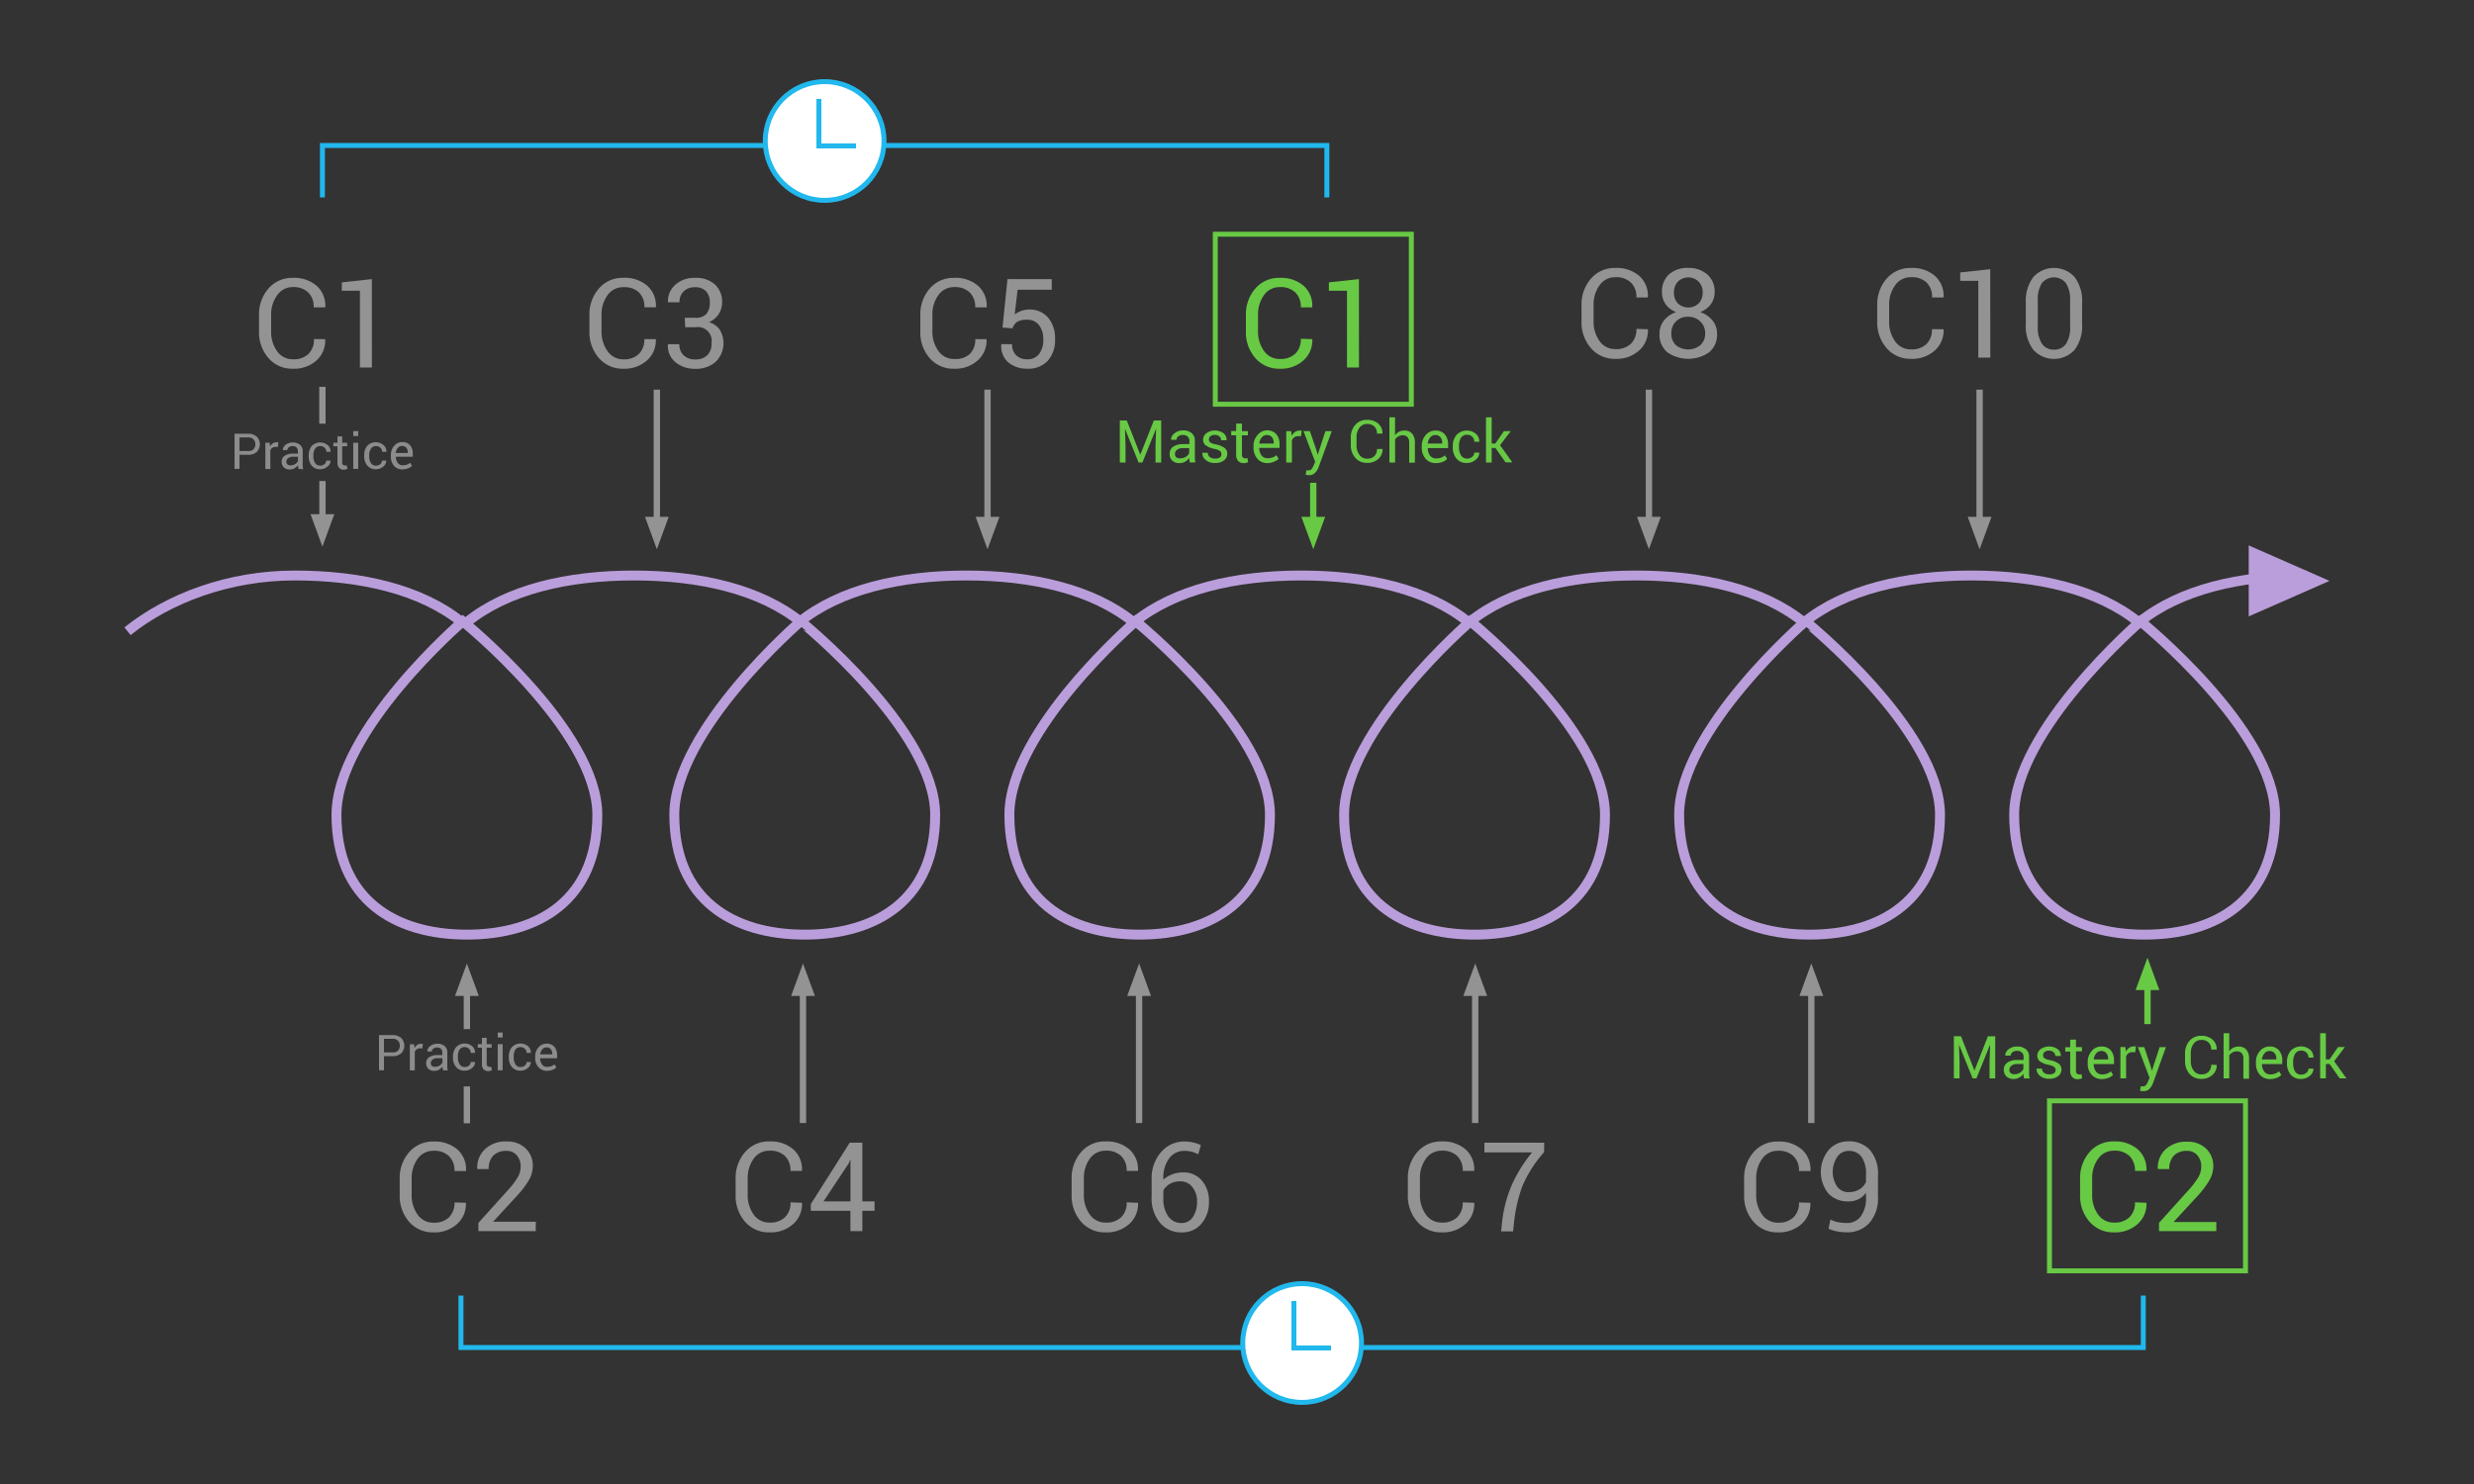 <svg xmlns="http://www.w3.org/2000/svg" id="Layer_1" data-name="Layer 1" viewBox="0 0 500 300"><rect x="0" y="0" width="500" height="300" fill="#333333" stroke="none"/><defs><style>      .cls-1 {        fill: #ba9edb;      }      .cls-2, .cls-5, .cls-6 {        fill: none;      }      .cls-2 {        stroke: #ba9edb;        stroke-width: 2px;      }      .cls-2, .cls-5, .cls-6, .cls-7 {        stroke-miterlimit: 10;      }      .cls-3 {        fill: #939393;      }      .cls-4 {        fill: #68c945;      }      .cls-5 {        stroke: #68c945;      }      .cls-6, .cls-7 {        stroke: #21b8ed;      }      .cls-7 {        fill: #fff;      }      .cls-8 {        fill: #8c8c8c;      }    </style></defs><title>spiral</title><polygon class="cls-1" points="470.8 117.43 454.47 124.61 454.47 110.26 470.8 117.43"></polygon><g><g><path class="cls-2" d="M93.3,125.77c-8.2-6.62-20.38-9.43-33.76-9.43S34,121,25.77,127.61"></path><g><path class="cls-2" d="M189,164.72c0,17.13-11.8,24.22-26.36,24.22s-26.36-7.09-26.36-24.22,25.53-39.12,25.53-39.12S189,147.58,189,164.72Z"></path><path class="cls-2" d="M229.06,125.77c-8.2-6.62-20.38-9.43-33.76-9.43s-25.57,2.81-33.76,9.43"></path></g><g><path class="cls-2" d="M120.72,164.72c0,17.13-11.8,24.22-26.36,24.22S68,181.85,68,164.72,93.53,125.6,93.53,125.6,120.72,147.58,120.72,164.72Z"></path><path class="cls-2" d="M161.89,125.77c-8.2-6.62-20.38-9.43-33.76-9.43s-25.57,2.81-33.76,9.43"></path></g><g><path class="cls-2" d="M256.66,164.72c0,17.13-11.8,24.22-26.36,24.22S204,181.85,204,164.72s25.53-39.12,25.53-39.12S256.66,147.58,256.66,164.72Z"></path><path class="cls-2" d="M296.77,125.77c-8.2-6.62-20.38-9.43-33.76-9.43s-25.57,2.81-33.76,9.43"></path></g><g><path class="cls-2" d="M324.37,164.72c0,17.13-11.8,24.22-26.36,24.22s-26.36-7.09-26.36-24.22,25.53-39.12,25.53-39.12S324.37,147.58,324.37,164.72Z"></path><path class="cls-2" d="M364.48,125.77c-8.2-6.62-20.38-9.43-33.76-9.43s-25.57,2.81-33.76,9.43"></path></g><g><path class="cls-2" d="M392.08,164.72c0,17.13-11.8,24.22-26.36,24.22s-26.36-7.09-26.36-24.22,25.53-39.12,25.53-39.12S392.08,147.58,392.08,164.72Z"></path><path class="cls-2" d="M432.19,125.77c-8.2-6.62-20.38-9.43-33.76-9.43s-25.57,2.81-33.76,9.43"></path></g><g><path class="cls-2" d="M459.79,164.72c0,17.13-11.8,24.22-26.36,24.22s-26.36-7.09-26.36-24.22S432.6,125.6,432.6,125.6,459.79,147.58,459.79,164.72Z"></path><path class="cls-2" d="M466.13,116.34c-13.38,0-25.57,2.81-33.76,9.43"></path></g></g><g><path class="cls-3" d="M94.16,243.15l0,.07a5.39,5.39,0,0,1-1.77,4.21,6.74,6.74,0,0,1-4.8,1.7A6.3,6.3,0,0,1,82.69,247a7.9,7.9,0,0,1-1.91-5.45v-3.18a7.92,7.92,0,0,1,1.91-5.45,6.29,6.29,0,0,1,4.94-2.15,6.94,6.94,0,0,1,4.82,1.61,5.34,5.34,0,0,1,1.74,4.28l0,.07H91.85a4,4,0,0,0-1.1-3,4.24,4.24,0,0,0-3.12-1.09,3.81,3.81,0,0,0-3.23,1.63,6.63,6.63,0,0,0-1.2,4v3.2a6.67,6.67,0,0,0,1.2,4.07,3.81,3.81,0,0,0,3.23,1.63,4.25,4.25,0,0,0,3.12-1.09,4,4,0,0,0,1.1-3Z"></path><path class="cls-3" d="M108.27,248.88H96.69v-1.67l5.85-6.49a16.44,16.44,0,0,0,2.13-2.79,4.38,4.38,0,0,0,.56-2.11,3.35,3.35,0,0,0-.78-2.25,2.58,2.58,0,0,0-2.07-.91,3.55,3.55,0,0,0-2.73,1,3.79,3.79,0,0,0-.88,2.67H96.46l0-.07A5,5,0,0,1,98,232.33a6,6,0,0,1,4.42-1.57,5.23,5.23,0,0,1,3.83,1.41,4.8,4.8,0,0,1,1.43,3.58,5.72,5.72,0,0,1-.86,2.93,18.84,18.84,0,0,1-2.42,3.15l-4.7,5.1,0,.06h8.59Z"></path></g><g><path class="cls-3" d="M162.09,243.15l0,.07a5.39,5.39,0,0,1-1.77,4.21,6.74,6.74,0,0,1-4.8,1.7,6.3,6.3,0,0,1-4.94-2.15,7.9,7.9,0,0,1-1.91-5.45v-3.18a7.92,7.92,0,0,1,1.91-5.45,6.29,6.29,0,0,1,4.94-2.15,6.94,6.94,0,0,1,4.82,1.61,5.34,5.34,0,0,1,1.74,4.28l0,.07h-2.32a4,4,0,0,0-1.1-3,4.24,4.24,0,0,0-3.12-1.09,3.81,3.81,0,0,0-3.23,1.63,6.63,6.63,0,0,0-1.2,4v3.2a6.67,6.67,0,0,0,1.2,4.07,3.81,3.81,0,0,0,3.23,1.63,4.25,4.25,0,0,0,3.12-1.09,4,4,0,0,0,1.1-3Z"></path><path class="cls-3" d="M174.28,242.87h2.47v1.9h-2.47v4.11h-2.41v-4.11h-8v-1.36L171.73,231h2.55Zm-7.85,0h5.45v-8.38h-.07l-.23.61Z"></path></g><g><path class="cls-3" d="M230,243.15l0,.07a5.39,5.39,0,0,1-1.77,4.21,6.74,6.74,0,0,1-4.8,1.7,6.3,6.3,0,0,1-4.94-2.15,7.9,7.9,0,0,1-1.91-5.45v-3.18a7.92,7.92,0,0,1,1.91-5.45,6.29,6.29,0,0,1,4.94-2.15,6.94,6.94,0,0,1,4.82,1.61,5.34,5.34,0,0,1,1.74,4.28l0,.07H227.7a4,4,0,0,0-1.1-3,4.24,4.24,0,0,0-3.12-1.09,3.81,3.81,0,0,0-3.23,1.63,6.63,6.63,0,0,0-1.2,4v3.2a6.67,6.67,0,0,0,1.2,4.07,3.81,3.81,0,0,0,3.23,1.63,4.25,4.25,0,0,0,3.12-1.09,4,4,0,0,0,1.1-3Z"></path><path class="cls-3" d="M239.38,230.76a8,8,0,0,1,1.82.21,6,6,0,0,1,1.49.53l-.52,1.85a7.17,7.17,0,0,0-1.26-.5,5.6,5.6,0,0,0-1.54-.19,3.7,3.7,0,0,0-3.09,1.53,6.41,6.41,0,0,0-1.17,4v.28a5.9,5.9,0,0,1,1.8-1.07,6,6,0,0,1,2.18-.39,4.78,4.78,0,0,1,3.82,1.66,6.21,6.21,0,0,1,1.42,4.2,6.65,6.65,0,0,1-1.52,4.52,5.08,5.08,0,0,1-4,1.75,5.6,5.6,0,0,1-4.34-1.9,7.72,7.72,0,0,1-1.72-5.36v-3.41a8,8,0,0,1,1.91-5.57A6.12,6.12,0,0,1,239.38,230.76Zm-.82,8.06a4.17,4.17,0,0,0-2.11.5,3.41,3.41,0,0,0-1.33,1.34v1.45a6.05,6.05,0,0,0,1,3.8,3.19,3.19,0,0,0,2.61,1.33A2.62,2.62,0,0,0,241.1,246a5.55,5.55,0,0,0,.83-3.12A4.58,4.58,0,0,0,241,240,3,3,0,0,0,238.56,238.82Z"></path></g><g><path class="cls-3" d="M297.95,243.15l0,.07a5.38,5.38,0,0,1-1.77,4.21,6.74,6.74,0,0,1-4.8,1.7,6.3,6.3,0,0,1-4.94-2.15,7.9,7.9,0,0,1-1.91-5.45v-3.18a7.92,7.92,0,0,1,1.91-5.45,6.29,6.29,0,0,1,4.94-2.15,6.94,6.94,0,0,1,4.82,1.61,5.33,5.33,0,0,1,1.74,4.28l0,.07h-2.32a4,4,0,0,0-1.1-3,4.24,4.24,0,0,0-3.12-1.09,3.81,3.81,0,0,0-3.23,1.63,6.63,6.63,0,0,0-1.2,4v3.2a6.67,6.67,0,0,0,1.2,4.07,3.81,3.81,0,0,0,3.23,1.63,4.25,4.25,0,0,0,3.12-1.09,4,4,0,0,0,1.1-3Z"></path><path class="cls-3" d="M312.06,232.92a25.16,25.16,0,0,0-4.37,6.83A30.45,30.45,0,0,0,306,247l-.2,1.93h-2.42l.2-1.93a26.25,26.25,0,0,1,2-7.55,29.13,29.13,0,0,1,4.06-6.49H300V231h12.09Z"></path></g><g><path class="cls-3" d="M365.88,243.15l0,.07a5.39,5.39,0,0,1-1.77,4.21,6.74,6.74,0,0,1-4.8,1.7A6.3,6.3,0,0,1,354.4,247a7.89,7.89,0,0,1-1.91-5.45v-3.18a7.92,7.92,0,0,1,1.91-5.45,6.29,6.29,0,0,1,4.94-2.15,6.94,6.94,0,0,1,4.82,1.61,5.34,5.34,0,0,1,1.74,4.28l0,.07h-2.32a4,4,0,0,0-1.1-3,4.24,4.24,0,0,0-3.12-1.09,3.81,3.81,0,0,0-3.23,1.63,6.63,6.63,0,0,0-1.2,4v3.2a6.67,6.67,0,0,0,1.2,4.07,3.81,3.81,0,0,0,3.23,1.63,4.25,4.25,0,0,0,3.12-1.09,4,4,0,0,0,1.1-3Z"></path><path class="cls-3" d="M373.23,247.24a3.43,3.43,0,0,0,2.83-1.33,6.29,6.29,0,0,0,1.06-4v-.81a3.94,3.94,0,0,1-1.5,1.32,4.45,4.45,0,0,1-2,.45,5.4,5.4,0,0,1-4.11-1.6,7,7,0,0,1,.09-8.82,5.18,5.18,0,0,1,3.92-1.72,5.71,5.71,0,0,1,4.41,1.75,7.34,7.34,0,0,1,1.61,5.15v4.26a7.55,7.55,0,0,1-1.75,5.36,6,6,0,0,1-4.56,1.87,10.56,10.56,0,0,1-1.92-.18,6.91,6.91,0,0,1-1.75-.55l.37-1.86a5.5,5.5,0,0,0,1.5.53A9.36,9.36,0,0,0,373.23,247.24Zm.38-6.25a4,4,0,0,0,2.23-.58,3.33,3.33,0,0,0,1.28-1.47V237.4a5.84,5.84,0,0,0-.9-3.54,3.09,3.09,0,0,0-2.63-1.2,2.79,2.79,0,0,0-2.26,1.18,5.47,5.47,0,0,0-.07,6A2.79,2.79,0,0,0,373.61,241Z"></path></g><g><path class="cls-4" d="M433.81,243.15l0,.07a5.38,5.38,0,0,1-1.77,4.21,6.74,6.74,0,0,1-4.8,1.7,6.3,6.3,0,0,1-4.94-2.15,7.9,7.9,0,0,1-1.91-5.45v-3.18a7.92,7.92,0,0,1,1.91-5.45,6.29,6.29,0,0,1,4.94-2.15,6.94,6.94,0,0,1,4.82,1.61,5.33,5.33,0,0,1,1.74,4.28l0,.07h-2.32a4,4,0,0,0-1.1-3,4.25,4.25,0,0,0-3.12-1.09,3.81,3.81,0,0,0-3.23,1.63,6.63,6.63,0,0,0-1.2,4v3.2a6.67,6.67,0,0,0,1.2,4.07,3.81,3.81,0,0,0,3.23,1.63,4.26,4.26,0,0,0,3.12-1.09,4,4,0,0,0,1.1-3Z"></path><path class="cls-4" d="M447.92,248.88H436.34v-1.67l5.85-6.49a16.46,16.46,0,0,0,2.13-2.79,4.38,4.38,0,0,0,.56-2.11,3.35,3.35,0,0,0-.78-2.25,2.58,2.58,0,0,0-2.07-.91,3.54,3.54,0,0,0-2.73,1,3.79,3.79,0,0,0-.88,2.67h-2.32l0-.07a5,5,0,0,1,1.53-3.88,6,6,0,0,1,4.42-1.57,5.23,5.23,0,0,1,3.83,1.41,4.8,4.8,0,0,1,1.43,3.58,5.72,5.72,0,0,1-.86,2.93,18.84,18.84,0,0,1-2.42,3.15l-4.7,5.1,0,.06h8.59Z"></path></g><rect class="cls-5" x="414.2" y="222.54" width="39.62" height="34.37"></rect><polyline class="cls-6" points="93.16 261.91 93.16 272.41 433.16 272.41 433.16 261.91"></polyline><g><path class="cls-3" d="M65.72,68.56l0,.07A5.38,5.38,0,0,1,64,72.84a6.74,6.74,0,0,1-4.8,1.7,6.3,6.3,0,0,1-4.94-2.15,7.9,7.9,0,0,1-1.91-5.45V63.77a7.92,7.92,0,0,1,1.91-5.45,6.29,6.29,0,0,1,4.94-2.15A6.94,6.94,0,0,1,64,57.78a5.33,5.33,0,0,1,1.74,4.28l0,.07H63.4a4,4,0,0,0-1.1-3,4.24,4.24,0,0,0-3.12-1.09A3.81,3.81,0,0,0,56,59.7a6.63,6.63,0,0,0-1.2,4v3.2A6.67,6.67,0,0,0,56,71a3.81,3.81,0,0,0,3.23,1.63,4.26,4.26,0,0,0,3.12-1.09,4,4,0,0,0,1.1-3Z"></path><path class="cls-3" d="M75.16,74.29H72.74V58.78l-3.66,0V57.08l6.07-.66Z"></path></g><g><path class="cls-3" d="M132.55,68.56l0,.07a5.38,5.38,0,0,1-1.77,4.21,6.74,6.74,0,0,1-4.8,1.7,6.3,6.3,0,0,1-4.94-2.15,7.9,7.9,0,0,1-1.91-5.45V63.77a7.92,7.92,0,0,1,1.91-5.45A6.29,6.29,0,0,1,126,56.16a6.94,6.94,0,0,1,4.82,1.61,5.33,5.33,0,0,1,1.74,4.28l0,.07h-2.32a4,4,0,0,0-1.1-3A4.24,4.24,0,0,0,126,58.06a3.81,3.81,0,0,0-3.23,1.63,6.63,6.63,0,0,0-1.2,4v3.2a6.67,6.67,0,0,0,1.2,4.07A3.81,3.81,0,0,0,126,72.64a4.26,4.26,0,0,0,3.12-1.09,4,4,0,0,0,1.1-3Z"></path><path class="cls-3" d="M138.39,64.24h2.11a2.82,2.82,0,0,0,2.28-.8,3.4,3.4,0,0,0,.67-2.24,3.25,3.25,0,0,0-.76-2.33,3,3,0,0,0-2.25-.8,3.11,3.11,0,0,0-2.26.83,2.93,2.93,0,0,0-.85,2.2H135l0-.07a4.33,4.33,0,0,1,1.47-3.44,5.64,5.64,0,0,1,4-1.42,5.7,5.7,0,0,1,4,1.32,4.79,4.79,0,0,1,1.47,3.76,4.3,4.3,0,0,1-2.67,3.88,3.93,3.93,0,0,1,2.28,1.66,5.29,5.29,0,0,1-.93,6.37,6,6,0,0,1-4.09,1.4,6.15,6.15,0,0,1-4-1.32,4.23,4.23,0,0,1-1.54-3.58l0-.07h2.31a3,3,0,0,0,.86,2.24,3.28,3.28,0,0,0,2.37.83,3.34,3.34,0,0,0,2.4-.83,3.24,3.24,0,0,0,.87-2.46,2.79,2.79,0,0,0-3.21-3.22h-2.11Z"></path></g><g><path class="cls-3" d="M199.39,68.56l0,.07a5.38,5.38,0,0,1-1.77,4.21,6.74,6.74,0,0,1-4.8,1.7,6.3,6.3,0,0,1-4.94-2.15A7.9,7.9,0,0,1,186,66.95V63.77a7.92,7.92,0,0,1,1.91-5.45,6.29,6.29,0,0,1,4.94-2.15,6.94,6.94,0,0,1,4.82,1.61,5.33,5.33,0,0,1,1.74,4.28l0,.07h-2.32a4,4,0,0,0-1.1-3,4.24,4.24,0,0,0-3.12-1.09,3.81,3.81,0,0,0-3.23,1.63,6.63,6.63,0,0,0-1.2,4v3.2a6.67,6.67,0,0,0,1.2,4.07,3.81,3.81,0,0,0,3.23,1.63A4.26,4.26,0,0,0,196,71.56a4,4,0,0,0,1.1-3Z"></path><path class="cls-3" d="M202.61,66.22l1-9.8h8.95v2.15h-6.9l-.59,5a5.57,5.57,0,0,1,1.26-.69,4.65,4.65,0,0,1,1.6-.3,4.81,4.81,0,0,1,3.88,1.61,6.47,6.47,0,0,1,1.42,4.39,6.29,6.29,0,0,1-1.44,4.32,5.31,5.31,0,0,1-4.2,1.63,5.76,5.76,0,0,1-3.78-1.24,4.29,4.29,0,0,1-1.45-3.64l0-.07h2.18a3,3,0,0,0,.84,2.25,3,3,0,0,0,2.18.8A2.85,2.85,0,0,0,210,71.56a4.66,4.66,0,0,0,.85-3,4.45,4.45,0,0,0-.86-2.82,2.84,2.84,0,0,0-2.37-1.1,3.79,3.79,0,0,0-2.06.43,2.45,2.45,0,0,0-.93,1.31Z"></path></g><g><path class="cls-4" d="M265.22,68.56l0,.07a5.38,5.38,0,0,1-1.77,4.21,6.74,6.74,0,0,1-4.8,1.7,6.3,6.3,0,0,1-4.94-2.15,7.9,7.9,0,0,1-1.91-5.45V63.77a7.92,7.92,0,0,1,1.91-5.45,6.29,6.29,0,0,1,4.94-2.15,6.94,6.94,0,0,1,4.82,1.61,5.33,5.33,0,0,1,1.74,4.28l0,.07H262.9a4,4,0,0,0-1.1-3,4.24,4.24,0,0,0-3.12-1.09,3.81,3.81,0,0,0-3.23,1.63,6.63,6.63,0,0,0-1.2,4v3.2a6.67,6.67,0,0,0,1.2,4.07,3.81,3.81,0,0,0,3.23,1.63,4.26,4.26,0,0,0,3.12-1.09,4,4,0,0,0,1.1-3Z"></path><path class="cls-4" d="M274.65,74.29h-2.42V58.78l-3.66,0V57.08l6.07-.66Z"></path></g><g><path class="cls-3" d="M333.05,66.56l0,.07a5.38,5.38,0,0,1-1.77,4.21,6.74,6.74,0,0,1-4.8,1.7,6.3,6.3,0,0,1-4.94-2.15,7.9,7.9,0,0,1-1.91-5.45V61.77a7.92,7.92,0,0,1,1.91-5.45,6.29,6.29,0,0,1,4.94-2.15,6.94,6.94,0,0,1,4.82,1.61,5.33,5.33,0,0,1,1.74,4.28l0,.07h-2.32a4,4,0,0,0-1.1-3,4.25,4.25,0,0,0-3.12-1.09,3.81,3.81,0,0,0-3.23,1.63,6.63,6.63,0,0,0-1.2,4v3.2a6.67,6.67,0,0,0,1.2,4.07,3.81,3.81,0,0,0,3.23,1.63,4.26,4.26,0,0,0,3.12-1.09,4,4,0,0,0,1.1-3Z"></path><path class="cls-3" d="M346.53,59.08a4,4,0,0,1-.79,2.45,4.69,4.69,0,0,1-2.12,1.56,5.35,5.35,0,0,1,2.47,1.69,4.13,4.13,0,0,1,.93,2.66,4.59,4.59,0,0,1-1.61,3.79,7.43,7.43,0,0,1-8.42,0,4.6,4.6,0,0,1-1.6-3.79,4.18,4.18,0,0,1,.91-2.66,5.24,5.24,0,0,1,2.45-1.69,4.53,4.53,0,0,1-2.1-1.56,4.06,4.06,0,0,1-.76-2.45,4.6,4.6,0,0,1,1.45-3.64,5.61,5.61,0,0,1,3.85-1.28A5.69,5.69,0,0,1,345,55.44,4.54,4.54,0,0,1,346.53,59.08Zm-1.91,8.31a3.22,3.22,0,0,0-1-2.41,3.38,3.38,0,0,0-2.45-.94,3.22,3.22,0,0,0-3.39,3.36,3.09,3.09,0,0,0,.93,2.38,3.94,3.94,0,0,0,4.93,0A3.07,3.07,0,0,0,344.61,67.4Zm-.5-8.26a3.06,3.06,0,0,0-.83-2.2,3,3,0,0,0-4.18,0,3.1,3.1,0,0,0-.8,2.23,3,3,0,0,0,.8,2.18,3.08,3.08,0,0,0,4.19,0A3,3,0,0,0,344.11,59.13Z"></path></g><g><path class="cls-3" d="M392.81,66.56l0,.07a5.39,5.39,0,0,1-1.77,4.21,6.74,6.74,0,0,1-4.8,1.7,6.3,6.3,0,0,1-4.94-2.15,7.89,7.89,0,0,1-1.91-5.45V61.77a7.92,7.92,0,0,1,1.91-5.45,6.29,6.29,0,0,1,4.94-2.15,6.94,6.94,0,0,1,4.82,1.61,5.34,5.34,0,0,1,1.74,4.28l0,.07h-2.32a4,4,0,0,0-1.1-3,4.24,4.24,0,0,0-3.12-1.09A3.81,3.81,0,0,0,383,57.69a6.63,6.63,0,0,0-1.2,4v3.2A6.67,6.67,0,0,0,383,69a3.81,3.81,0,0,0,3.23,1.63,4.25,4.25,0,0,0,3.12-1.09,4,4,0,0,0,1.1-3Z"></path><path class="cls-3" d="M402.24,72.29h-2.42V56.78l-3.66,0V55.08l6.07-.66Z"></path><path class="cls-3" d="M420.79,65.48a8,8,0,0,1-1.51,5.25,5.66,5.66,0,0,1-8.33,0,7.94,7.94,0,0,1-1.53-5.24V61.24A8,8,0,0,1,410.95,56a5.63,5.63,0,0,1,8.32,0,8,8,0,0,1,1.53,5.25Zm-2.42-4.75a6,6,0,0,0-.84-3.49,3.11,3.11,0,0,0-4.86,0,6,6,0,0,0-.83,3.49V66a6,6,0,0,0,.85,3.5,2.82,2.82,0,0,0,2.44,1.18,2.77,2.77,0,0,0,2.42-1.18,6.1,6.1,0,0,0,.83-3.51Z"></path></g><rect class="cls-5" x="245.61" y="47.35" width="39.62" height="34.37"></rect><polyline class="cls-6" points="268.16 39.91 268.16 29.41 65.16 29.41 65.16 39.91"></polyline><g><circle class="cls-7" cx="166.66" cy="28.5" r="12"></circle><polyline class="cls-7" points="165.5 20 165.5 29.5 173 29.5"></polyline></g><g><path class="cls-4" d="M227.73,85l2.72,6.93h0L233.2,85h1.48V93.5h-1.15V90.12l.12-3.47h0l-2.77,6.85h-.77l-2.75-6.83h0l.11,3.45V93.5h-1.15V85Z"></path><path class="cls-4" d="M240.47,93.5q-.06-.29-.09-.51a3.72,3.72,0,0,1,0-.44,2.69,2.69,0,0,1-.84.76,2.15,2.15,0,0,1-1.12.31,2.07,2.07,0,0,1-1.51-.51,1.86,1.86,0,0,1-.52-1.4,1.64,1.64,0,0,1,.74-1.42,3.43,3.43,0,0,1,2-.51h1.25v-.63a1.16,1.16,0,0,0-.34-.88,1.33,1.33,0,0,0-1-.33,1.39,1.39,0,0,0-.91.28.85.85,0,0,0-.35.68h-1.1v0a1.53,1.53,0,0,1,.65-1.27A2.68,2.68,0,0,1,239.1,87a2.62,2.62,0,0,1,1.73.55,1.94,1.94,0,0,1,.66,1.58v3.05a5.94,5.94,0,0,0,0,.66,3.37,3.37,0,0,0,.13.62Zm-1.92-.85a2.06,2.06,0,0,0,1.13-.32,1.53,1.53,0,0,0,.66-.74v-1H239a1.68,1.68,0,0,0-1.12.35,1,1,0,0,0-.42.82.87.87,0,0,0,.26.67A1.11,1.11,0,0,0,238.55,92.65Z"></path><path class="cls-4" d="M246.86,91.81a.79.79,0,0,0-.29-.63,2.73,2.73,0,0,0-1.1-.43,4.62,4.62,0,0,1-1.74-.68,1.38,1.38,0,0,1-.58-1.17,1.66,1.66,0,0,1,.66-1.32,3,3,0,0,1,3.47,0A1.68,1.68,0,0,1,247.9,89v0h-1.1a1,1,0,0,0-.35-.75,1.28,1.28,0,0,0-.92-.33,1.33,1.33,0,0,0-.91.27.85.85,0,0,0-.3.65.73.73,0,0,0,.26.59,2.73,2.73,0,0,0,1.07.39,4.62,4.62,0,0,1,1.79.7,1.41,1.41,0,0,1,.59,1.19,1.64,1.64,0,0,1-.68,1.37,2.86,2.86,0,0,1-1.78.52,2.79,2.79,0,0,1-1.91-.62,1.76,1.76,0,0,1-.66-1.44v0h1.1a1.06,1.06,0,0,0,.46.89,1.77,1.77,0,0,0,1,.28,1.63,1.63,0,0,0,1-.25A.77.77,0,0,0,246.86,91.81Z"></path><path class="cls-4" d="M251,85.63v1.53h1.2V88H251v3.85a.86.86,0,0,0,.18.63.67.67,0,0,0,.49.18l.22,0,.21-.06.15.79a1,1,0,0,1-.38.17,1.91,1.91,0,0,1-.5.07,1.49,1.49,0,0,1-1.12-.42,1.84,1.84,0,0,1-.42-1.33V88h-1v-.86h1V85.63Z"></path><path class="cls-4" d="M256.23,93.62a2.67,2.67,0,0,1-2.11-.88,3.32,3.32,0,0,1-.78-2.29v-.26a3.25,3.25,0,0,1,.81-2.25A2.48,2.48,0,0,1,256,87a2.4,2.4,0,0,1,1.94.77,3.08,3.08,0,0,1,.66,2.06v.72h-4.11l0,0a2.5,2.5,0,0,0,.46,1.5,1.48,1.48,0,0,0,1.25.59,2.9,2.9,0,0,0,1-.17,2.36,2.36,0,0,0,.76-.46l.45.75a2.67,2.67,0,0,1-.9.56A3.59,3.59,0,0,1,256.23,93.62ZM256,87.95a1.25,1.25,0,0,0-1,.49,2.31,2.31,0,0,0-.5,1.22v0h2.92v-.15a1.76,1.76,0,0,0-.36-1.13A1.3,1.3,0,0,0,256,87.95Z"></path><path class="cls-4" d="M262.94,88.18l-.59,0a1.32,1.32,0,0,0-.77.22,1.39,1.39,0,0,0-.48.61V93.5h-1.15V87.16h1l.11.93a2.2,2.2,0,0,1,.67-.77,1.56,1.56,0,0,1,.91-.28l.25,0,.19,0Z"></path><path class="cls-4" d="M266.1,91.15l.21.8h0l1.56-4.79h1.28l-2.67,7.31a3.29,3.29,0,0,1-.69,1.11,1.58,1.58,0,0,1-1.21.47l-.36,0-.33-.06.12-.91h.21l.31,0a.71.71,0,0,0,.6-.33,3.41,3.41,0,0,0,.39-.73l.28-.66-2.36-6.21h1.29Z"></path><path class="cls-4" d="M279.42,90.76v0a2.57,2.57,0,0,1-.84,2,3.22,3.22,0,0,1-2.29.81,3,3,0,0,1-2.36-1A3.77,3.77,0,0,1,273,90V88.48a3.78,3.78,0,0,1,.91-2.6,3,3,0,0,1,2.36-1,3.31,3.31,0,0,1,2.3.77,2.55,2.55,0,0,1,.83,2v0h-1.11a1.9,1.9,0,0,0-.53-1.42,2,2,0,0,0-1.49-.52,1.82,1.82,0,0,0-1.54.78,3.17,3.17,0,0,0-.57,1.93V90a3.19,3.19,0,0,0,.57,1.94,1.82,1.82,0,0,0,1.54.78,2,2,0,0,0,1.49-.52,1.92,1.92,0,0,0,.53-1.43Z"></path><path class="cls-4" d="M281.93,88a2.34,2.34,0,0,1,.81-.71,2.21,2.21,0,0,1,1.06-.25,2,2,0,0,1,1.58.61,2.68,2.68,0,0,1,.57,1.88v4h-1.15v-4a1.7,1.7,0,0,0-.34-1.16,1.28,1.28,0,0,0-1-.37,1.7,1.7,0,0,0-.87.23,1.88,1.88,0,0,0-.64.61V93.5h-1.15V84.36h1.15Z"></path><path class="cls-4" d="M290.23,93.62a2.67,2.67,0,0,1-2.11-.88,3.32,3.32,0,0,1-.78-2.29v-.26a3.25,3.25,0,0,1,.81-2.25,2.48,2.48,0,0,1,1.91-.9,2.4,2.4,0,0,1,1.94.77,3.08,3.08,0,0,1,.66,2.06v.72h-4.11l0,0a2.5,2.5,0,0,0,.46,1.5,1.48,1.48,0,0,0,1.25.59,2.9,2.9,0,0,0,1-.17,2.36,2.36,0,0,0,.76-.46l.45.75a2.67,2.67,0,0,1-.9.56A3.59,3.59,0,0,1,290.23,93.62Zm-.18-5.67a1.25,1.25,0,0,0-1,.49,2.31,2.31,0,0,0-.5,1.22v0h2.92v-.15a1.76,1.76,0,0,0-.36-1.13A1.3,1.3,0,0,0,290.05,87.95Z"></path><path class="cls-4" d="M296.52,92.71a1.56,1.56,0,0,0,1-.35,1.08,1.08,0,0,0,.44-.87h1v0a1.79,1.79,0,0,1-.73,1.46,2.66,2.66,0,0,1-1.77.64,2.57,2.57,0,0,1-2.12-.9,3.48,3.48,0,0,1-.73-2.27V90.2a3.47,3.47,0,0,1,.74-2.26,2.89,2.89,0,0,1,3.93-.25,2,2,0,0,1,.68,1.61v0h-1a1.34,1.34,0,0,0-.41-1,1.41,1.41,0,0,0-1-.41,1.39,1.39,0,0,0-1.3.65,3.07,3.07,0,0,0-.39,1.6v.25a3.11,3.11,0,0,0,.39,1.62A1.39,1.39,0,0,0,296.52,92.71Z"></path><path class="cls-4" d="M302.22,90.56h-.75V93.5h-1.15V84.36h1.15v5.3h.74l1.73-2.5h1.38L303.16,90l2.48,3.46h-1.36Z"></path></g><g><path class="cls-4" d="M396.32,209.49l2.72,6.93h0l2.72-6.93h1.48V218h-1.15v-3.37l.12-3.47h0L399.44,218h-.77l-2.75-6.83h0l.11,3.45V218h-1.15v-8.53Z"></path><path class="cls-4" d="M409.06,218q-.06-.29-.09-.51a3.72,3.72,0,0,1,0-.44,2.69,2.69,0,0,1-.84.76,2.15,2.15,0,0,1-1.12.31,2.07,2.07,0,0,1-1.51-.51,1.86,1.86,0,0,1-.52-1.4,1.64,1.64,0,0,1,.74-1.42,3.43,3.43,0,0,1,2-.51h1.25v-.63a1.16,1.16,0,0,0-.34-.88,1.33,1.33,0,0,0-1-.33,1.39,1.39,0,0,0-.91.28.85.85,0,0,0-.35.68h-1.1v0a1.53,1.53,0,0,1,.65-1.27,2.68,2.68,0,0,1,1.78-.57,2.62,2.62,0,0,1,1.73.55,1.94,1.94,0,0,1,.66,1.58v3.05a5.94,5.94,0,0,0,0,.66,3.37,3.37,0,0,0,.13.62Zm-1.92-.85a2.06,2.06,0,0,0,1.13-.32,1.53,1.53,0,0,0,.66-.74v-1h-1.29a1.68,1.68,0,0,0-1.12.35,1,1,0,0,0-.42.82.87.87,0,0,0,.26.67A1.11,1.11,0,0,0,407.15,217.17Z"></path><path class="cls-4" d="M415.45,216.33a.79.79,0,0,0-.29-.63,2.73,2.73,0,0,0-1.1-.43,4.62,4.62,0,0,1-1.74-.68,1.38,1.38,0,0,1-.58-1.17,1.66,1.66,0,0,1,.66-1.32,3,3,0,0,1,3.47,0,1.68,1.68,0,0,1,.62,1.38v0h-1.1a1,1,0,0,0-.35-.75,1.28,1.28,0,0,0-.92-.33,1.33,1.33,0,0,0-.91.27.85.85,0,0,0-.3.65.73.73,0,0,0,.26.59,2.73,2.73,0,0,0,1.07.39,4.62,4.62,0,0,1,1.79.7,1.41,1.41,0,0,1,.59,1.19,1.64,1.64,0,0,1-.68,1.37,2.86,2.86,0,0,1-1.78.52,2.79,2.79,0,0,1-1.91-.62,1.76,1.76,0,0,1-.66-1.44v0h1.1a1.06,1.06,0,0,0,.46.89,1.77,1.77,0,0,0,1,.28,1.63,1.63,0,0,0,1-.25A.77.77,0,0,0,415.45,216.33Z"></path><path class="cls-4" d="M419.56,210.15v1.53h1.2v.86h-1.2v3.85a.86.86,0,0,0,.18.63.67.67,0,0,0,.49.18l.22,0,.21-.06.15.79a1,1,0,0,1-.38.17,1.91,1.91,0,0,1-.5.07,1.49,1.49,0,0,1-1.12-.42,1.84,1.84,0,0,1-.42-1.33v-3.85h-1v-.86h1v-1.53Z"></path><path class="cls-4" d="M424.82,218.14a2.67,2.67,0,0,1-2.11-.88,3.32,3.32,0,0,1-.78-2.29v-.26a3.25,3.25,0,0,1,.81-2.25,2.48,2.48,0,0,1,1.91-.9,2.4,2.4,0,0,1,1.94.77,3.08,3.08,0,0,1,.66,2.06v.72h-4.11l0,0a2.5,2.5,0,0,0,.46,1.5,1.48,1.48,0,0,0,1.25.59,2.9,2.9,0,0,0,1-.17,2.36,2.36,0,0,0,.76-.46l.45.75a2.67,2.67,0,0,1-.9.56A3.59,3.59,0,0,1,424.82,218.14Zm-.18-5.67a1.25,1.25,0,0,0-1,.49,2.31,2.31,0,0,0-.5,1.22v0h2.92v-.15a1.76,1.76,0,0,0-.36-1.13A1.3,1.3,0,0,0,424.64,212.47Z"></path><path class="cls-4" d="M431.53,212.7l-.59,0a1.32,1.32,0,0,0-.77.22,1.39,1.39,0,0,0-.48.61V218h-1.15v-6.34h1l.11.93a2.2,2.2,0,0,1,.67-.77,1.56,1.56,0,0,1,.91-.28l.25,0,.19,0Z"></path><path class="cls-4" d="M434.69,215.67l.21.8h0l1.56-4.79h1.28L435.11,219a3.29,3.29,0,0,1-.69,1.11,1.58,1.58,0,0,1-1.21.47l-.36,0-.33-.06.12-.91h.21l.31,0a.71.71,0,0,0,.6-.33,3.41,3.41,0,0,0,.39-.73l.28-.66-2.36-6.21h1.29Z"></path><path class="cls-4" d="M448,215.29v0a2.57,2.57,0,0,1-.84,2,3.22,3.22,0,0,1-2.29.81,3,3,0,0,1-2.36-1,3.77,3.77,0,0,1-.91-2.6V213a3.78,3.78,0,0,1,.91-2.6,3,3,0,0,1,2.36-1,3.31,3.31,0,0,1,2.3.77,2.55,2.55,0,0,1,.83,2v0h-1.11a1.9,1.9,0,0,0-.53-1.42,2,2,0,0,0-1.49-.52,1.82,1.82,0,0,0-1.54.78,3.17,3.17,0,0,0-.57,1.93v1.53a3.19,3.19,0,0,0,.57,1.94,1.82,1.82,0,0,0,1.54.78,2,2,0,0,0,1.49-.52,1.92,1.92,0,0,0,.53-1.43Z"></path><path class="cls-4" d="M450.52,212.53a2.34,2.34,0,0,1,.81-.71,2.21,2.21,0,0,1,1.06-.25,2,2,0,0,1,1.58.61,2.68,2.68,0,0,1,.57,1.88v4h-1.15v-4a1.7,1.7,0,0,0-.34-1.16,1.28,1.28,0,0,0-1-.37,1.7,1.7,0,0,0-.87.23,1.88,1.88,0,0,0-.64.61V218h-1.15v-9.14h1.15Z"></path><path class="cls-4" d="M458.82,218.14a2.67,2.67,0,0,1-2.11-.88,3.32,3.32,0,0,1-.78-2.29v-.26a3.25,3.25,0,0,1,.81-2.25,2.48,2.48,0,0,1,1.91-.9,2.4,2.4,0,0,1,1.94.77,3.08,3.08,0,0,1,.66,2.06v.72h-4.11l0,0a2.5,2.5,0,0,0,.46,1.5,1.48,1.48,0,0,0,1.25.59,2.9,2.9,0,0,0,1-.17,2.36,2.36,0,0,0,.76-.46l.45.75a2.67,2.67,0,0,1-.9.56A3.59,3.59,0,0,1,458.82,218.14Zm-.18-5.67a1.25,1.25,0,0,0-1,.49,2.31,2.31,0,0,0-.5,1.22v0h2.92v-.15a1.76,1.76,0,0,0-.36-1.13A1.3,1.3,0,0,0,458.64,212.47Z"></path><path class="cls-4" d="M465.11,217.24a1.56,1.56,0,0,0,1-.35,1.08,1.08,0,0,0,.44-.87h1v0a1.79,1.79,0,0,1-.73,1.46,2.66,2.66,0,0,1-1.77.64,2.57,2.57,0,0,1-2.12-.9,3.48,3.48,0,0,1-.73-2.27v-.25a3.47,3.47,0,0,1,.74-2.26,2.89,2.89,0,0,1,3.93-.25,2,2,0,0,1,.68,1.61v0h-1a1.34,1.34,0,0,0-.41-1,1.41,1.41,0,0,0-1-.41,1.39,1.39,0,0,0-1.3.65,3.07,3.07,0,0,0-.39,1.6V215a3.11,3.11,0,0,0,.39,1.62A1.39,1.39,0,0,0,465.11,217.24Z"></path><path class="cls-4" d="M470.81,215.09h-.75V218h-1.15v-9.14h1.15v5.3h.74l1.73-2.5h1.38l-2.17,2.88,2.48,3.46h-1.36Z"></path></g><g><rect class="cls-3" x="149.07" y="213.17" width="26.43" height="1.28" transform="translate(-51.53 376.1) rotate(-90)"></rect><polygon class="cls-3" points="162.29 194.77 164.69 201.33 159.89 201.33 162.29 194.77"></polygon></g><g><rect class="cls-3" x="217" y="213.17" width="26.43" height="1.28" transform="translate(16.4 444.03) rotate(-90)"></rect><polygon class="cls-3" points="230.22 194.77 232.62 201.33 227.81 201.33 230.22 194.77"></polygon></g><g><rect class="cls-3" x="284.93" y="213.17" width="26.43" height="1.28" transform="translate(84.33 511.96) rotate(-90)"></rect><polygon class="cls-3" points="298.15 194.77 300.55 201.33 295.74 201.33 298.15 194.77"></polygon></g><g><rect class="cls-3" x="352.86" y="213.17" width="26.43" height="1.28" transform="translate(152.26 579.89) rotate(-90)"></rect><polygon class="cls-3" points="366.07 194.77 368.48 201.33 363.67 201.33 366.07 194.77"></polygon></g><g><rect class="cls-3" x="132.11" y="78.77" width="1.28" height="26.43"></rect><polygon class="cls-3" points="132.75 111.03 130.35 104.48 135.15 104.48 132.75 111.03"></polygon></g><g><rect class="cls-3" x="198.94" y="78.77" width="1.28" height="26.43"></rect><polygon class="cls-3" points="199.58 111.03 197.18 104.48 201.99 104.48 199.58 111.03"></polygon></g><g><rect class="cls-4" x="264.77" y="97.6" width="1.28" height="7.61"></rect><polygon class="cls-4" points="265.42 111.03 263.01 104.48 267.82 104.48 265.42 111.03"></polygon></g><g><rect class="cls-4" x="433.37" y="199.42" width="1.28" height="7.61"></rect><polygon class="cls-4" points="434.01 193.6 436.41 200.15 431.61 200.15 434.01 193.6"></polygon></g><g><rect class="cls-3" x="332.61" y="78.77" width="1.28" height="26.43"></rect><polygon class="cls-3" points="333.25 111.03 330.85 104.48 335.65 104.48 333.25 111.03"></polygon></g><g><rect class="cls-3" x="399.44" y="78.77" width="1.28" height="26.43"></rect><polygon class="cls-3" points="400.08 111.03 397.68 104.48 402.49 104.48 400.08 111.03"></polygon></g><g><circle class="cls-7" cx="263.16" cy="271.5" r="12"></circle><polyline class="cls-7" points="261.5 263 261.5 272.5 269 272.5"></polyline></g><g><rect class="cls-3" x="90.64" y="203.68" width="7.45" height="1.28" transform="translate(-109.96 298.68) rotate(-90)"></rect><rect class="cls-3" x="90.64" y="222.72" width="7.45" height="1.28" transform="translate(-129 317.72) rotate(-90)"></rect><polygon class="cls-3" points="94.36 194.77 96.76 201.33 91.96 201.33 94.36 194.77"></polygon><g><path class="cls-8" d="M77.6,213.51v2.85h-1v-7.11h2.72a2.5,2.5,0,0,1,1.77.59,2.21,2.21,0,0,1,0,3.09,2.52,2.52,0,0,1-1.77.58Zm0-.76h1.76a1.29,1.29,0,0,0,1.44-1.36,1.41,1.41,0,0,0-.36-1,1.38,1.38,0,0,0-1.08-.39H77.6Z"></path><path class="cls-8" d="M85.36,211.93l-.49,0a1.1,1.1,0,0,0-.64.18,1.16,1.16,0,0,0-.4.51v3.77h-1v-5.28h.86l.09.77a1.84,1.84,0,0,1,.55-.64,1.29,1.29,0,0,1,.76-.23l.21,0,.16,0Z"></path><path class="cls-8" d="M89.53,216.37c0-.16-.06-.3-.08-.42a3.12,3.12,0,0,1,0-.37,2.23,2.23,0,0,1-.7.64,1.78,1.78,0,0,1-.93.26,1.72,1.72,0,0,1-1.26-.42,1.55,1.55,0,0,1-.43-1.16,1.36,1.36,0,0,1,.61-1.18,2.86,2.86,0,0,1,1.66-.43h1v-.52a1,1,0,0,0-.28-.74,1.12,1.12,0,0,0-.8-.27,1.15,1.15,0,0,0-.75.24.71.71,0,0,0-.29.57h-.92v0a1.28,1.28,0,0,1,.54-1.05A2.23,2.23,0,0,1,88.4,211a2.18,2.18,0,0,1,1.45.46,1.61,1.61,0,0,1,.55,1.32v2.54a5,5,0,0,0,0,.55,2.79,2.79,0,0,0,.11.52Zm-1.6-.71a1.71,1.71,0,0,0,.94-.27,1.27,1.27,0,0,0,.55-.61v-.86H88.35a1.41,1.41,0,0,0-.93.29.87.87,0,0,0-.35.69.72.72,0,0,0,.22.56A.92.92,0,0,0,87.94,215.66Z"></path><path class="cls-8" d="M93.93,215.71a1.3,1.3,0,0,0,.84-.29.9.9,0,0,0,.36-.73H96v0a1.49,1.49,0,0,1-.61,1.22,2.22,2.22,0,0,1-1.47.53,2.14,2.14,0,0,1-1.76-.75,2.9,2.9,0,0,1-.61-1.89v-.21a2.89,2.89,0,0,1,.61-1.88,2.41,2.41,0,0,1,3.28-.21,1.7,1.7,0,0,1,.57,1.34v0h-.87a1.12,1.12,0,0,0-.34-.82,1.18,1.18,0,0,0-.86-.34,1.16,1.16,0,0,0-1.08.54,2.56,2.56,0,0,0-.32,1.33v.2a2.59,2.59,0,0,0,.32,1.35A1.16,1.16,0,0,0,93.93,215.71Z"></path><path class="cls-8" d="M98.36,209.81v1.27h1v.71h-1V215a.72.72,0,0,0,.15.52.56.56,0,0,0,.41.15l.18,0,.18,0,.13.66a.86.86,0,0,1-.31.14,1.6,1.6,0,0,1-.42.06,1.24,1.24,0,0,1-.93-.35A1.54,1.54,0,0,1,97.4,215v-3.21h-.84v-.71h.84v-1.27Z"></path><path class="cls-8" d="M101.59,209.73h-1v-1h1Zm0,6.64h-1v-5.28h1Z"></path><path class="cls-8" d="M105.22,215.71a1.3,1.3,0,0,0,.84-.29.9.9,0,0,0,.36-.73h.86v0a1.49,1.49,0,0,1-.61,1.22,2.22,2.22,0,0,1-1.47.53,2.14,2.14,0,0,1-1.76-.75,2.9,2.9,0,0,1-.61-1.89v-.21a2.89,2.89,0,0,1,.61-1.88,2.41,2.41,0,0,1,3.28-.21,1.7,1.7,0,0,1,.57,1.34v0h-.87a1.12,1.12,0,0,0-.34-.82,1.18,1.18,0,0,0-.86-.34,1.16,1.16,0,0,0-1.08.54,2.56,2.56,0,0,0-.32,1.33v.2a2.59,2.59,0,0,0,.32,1.35A1.16,1.16,0,0,0,105.22,215.71Z"></path><path class="cls-8" d="M110.57,216.47a2.23,2.23,0,0,1-1.76-.74,2.76,2.76,0,0,1-.65-1.91v-.21a2.71,2.71,0,0,1,.67-1.88,2.07,2.07,0,0,1,1.59-.75,2,2,0,0,1,1.62.64,2.57,2.57,0,0,1,.55,1.72v.6h-3.43v0a2.08,2.08,0,0,0,.39,1.25,1.23,1.23,0,0,0,1,.49,2.44,2.44,0,0,0,.86-.14,2,2,0,0,0,.64-.38l.38.63a2.25,2.25,0,0,1-.75.47A3,3,0,0,1,110.57,216.47Zm-.15-4.73a1,1,0,0,0-.83.41,1.92,1.92,0,0,0-.42,1v0h2.44v-.13a1.47,1.47,0,0,0-.3-.94A1.08,1.08,0,0,0,110.42,211.74Z"></path></g></g><g><g><rect class="cls-3" x="61.44" y="100.31" width="7.45" height="1.28" transform="translate(166.12 35.8) rotate(90)"></rect><rect class="cls-3" x="61.44" y="81.28" width="7.45" height="1.28" transform="translate(147.08 16.76) rotate(90)"></rect><polygon class="cls-3" points="65.16 110.51 62.76 103.95 67.56 103.95 65.16 110.51"></polygon></g><g><path class="cls-8" d="M48.4,91.94v2.85h-1V87.68h2.72a2.5,2.5,0,0,1,1.77.59,2.21,2.21,0,0,1,0,3.09,2.52,2.52,0,0,1-1.77.58Zm0-.76h1.76a1.29,1.29,0,0,0,1.44-1.36,1.41,1.41,0,0,0-.36-1,1.38,1.38,0,0,0-1.08-.39H48.4Z"></path><path class="cls-8" d="M56.16,90.35l-.49,0a1.1,1.1,0,0,0-.64.18,1.16,1.16,0,0,0-.4.51v3.77h-1V89.51h.86l.09.77a1.84,1.84,0,0,1,.55-.64,1.29,1.29,0,0,1,.76-.23l.21,0,.16,0Z"></path><path class="cls-8" d="M60.33,94.79c0-.16-.06-.3-.08-.42a3.12,3.12,0,0,1,0-.37,2.23,2.23,0,0,1-.7.64,1.78,1.78,0,0,1-.93.26,1.72,1.72,0,0,1-1.26-.42,1.55,1.55,0,0,1-.43-1.16,1.36,1.36,0,0,1,.61-1.18,2.86,2.86,0,0,1,1.66-.43h1v-.52a1,1,0,0,0-.28-.74,1.12,1.12,0,0,0-.8-.27,1.15,1.15,0,0,0-.75.24.71.71,0,0,0-.29.57h-.92v0a1.28,1.28,0,0,1,.54-1.05,2.23,2.23,0,0,1,1.48-.48,2.18,2.18,0,0,1,1.45.46,1.61,1.61,0,0,1,.55,1.32v2.54a5,5,0,0,0,0,.55,2.79,2.79,0,0,0,.11.52Zm-1.6-.71a1.71,1.71,0,0,0,.94-.27,1.27,1.27,0,0,0,.55-.61v-.86H59.15a1.41,1.41,0,0,0-.93.29.87.87,0,0,0-.35.69.72.72,0,0,0,.22.56A.92.92,0,0,0,58.74,94.08Z"></path><path class="cls-8" d="M64.73,94.13a1.3,1.3,0,0,0,.84-.29.9.9,0,0,0,.36-.73h.86v0a1.49,1.49,0,0,1-.61,1.22,2.22,2.22,0,0,1-1.47.53A2.14,2.14,0,0,1,63,94.14a2.9,2.9,0,0,1-.61-1.89V92A2.89,2.89,0,0,1,63,90.16,2.41,2.41,0,0,1,66.25,90a1.7,1.7,0,0,1,.57,1.34v0h-.87a1.12,1.12,0,0,0-.34-.82,1.18,1.18,0,0,0-.86-.34,1.16,1.16,0,0,0-1.08.54A2.56,2.56,0,0,0,63.33,92v.2a2.59,2.59,0,0,0,.32,1.35A1.16,1.16,0,0,0,64.73,94.13Z"></path><path class="cls-8" d="M69.16,88.23v1.27h1v.71h-1v3.21a.72.72,0,0,0,.15.52.56.56,0,0,0,.41.15l.18,0,.18,0,.13.66a.86.86,0,0,1-.31.14,1.6,1.6,0,0,1-.42.06,1.24,1.24,0,0,1-.93-.35,1.54,1.54,0,0,1-.35-1.11V90.22h-.84v-.71h.84V88.23Z"></path><path class="cls-8" d="M72.39,88.15h-1v-1h1Zm0,6.64h-1V89.51h1Z"></path><path class="cls-8" d="M76,94.13a1.3,1.3,0,0,0,.84-.29.9.9,0,0,0,.36-.73h.86v0a1.49,1.49,0,0,1-.61,1.22,2.22,2.22,0,0,1-1.47.53,2.14,2.14,0,0,1-1.76-.75,2.9,2.9,0,0,1-.61-1.89V92a2.89,2.89,0,0,1,.61-1.88A2.41,2.41,0,0,1,77.53,90a1.7,1.7,0,0,1,.57,1.34v0h-.87a1.12,1.12,0,0,0-.34-.82,1.18,1.18,0,0,0-.86-.34,1.16,1.16,0,0,0-1.08.54A2.56,2.56,0,0,0,74.61,92v.2a2.59,2.59,0,0,0,.32,1.35A1.16,1.16,0,0,0,76,94.13Z"></path><path class="cls-8" d="M81.37,94.89a2.23,2.23,0,0,1-1.76-.74A2.76,2.76,0,0,1,79,92.25V92a2.71,2.71,0,0,1,.67-1.88,2.07,2.07,0,0,1,1.59-.75,2,2,0,0,1,1.62.64,2.57,2.57,0,0,1,.55,1.72v.6H80v0a2.08,2.08,0,0,0,.39,1.25,1.23,1.23,0,0,0,1,.49,2.44,2.44,0,0,0,.86-.14,2,2,0,0,0,.64-.38l.38.63a2.25,2.25,0,0,1-.75.47A3,3,0,0,1,81.37,94.89Zm-.15-4.73a1,1,0,0,0-.83.41,1.92,1.92,0,0,0-.42,1v0h2.44v-.13a1.47,1.47,0,0,0-.3-.94A1.08,1.08,0,0,0,81.22,90.16Z"></path></g></g></g></svg>